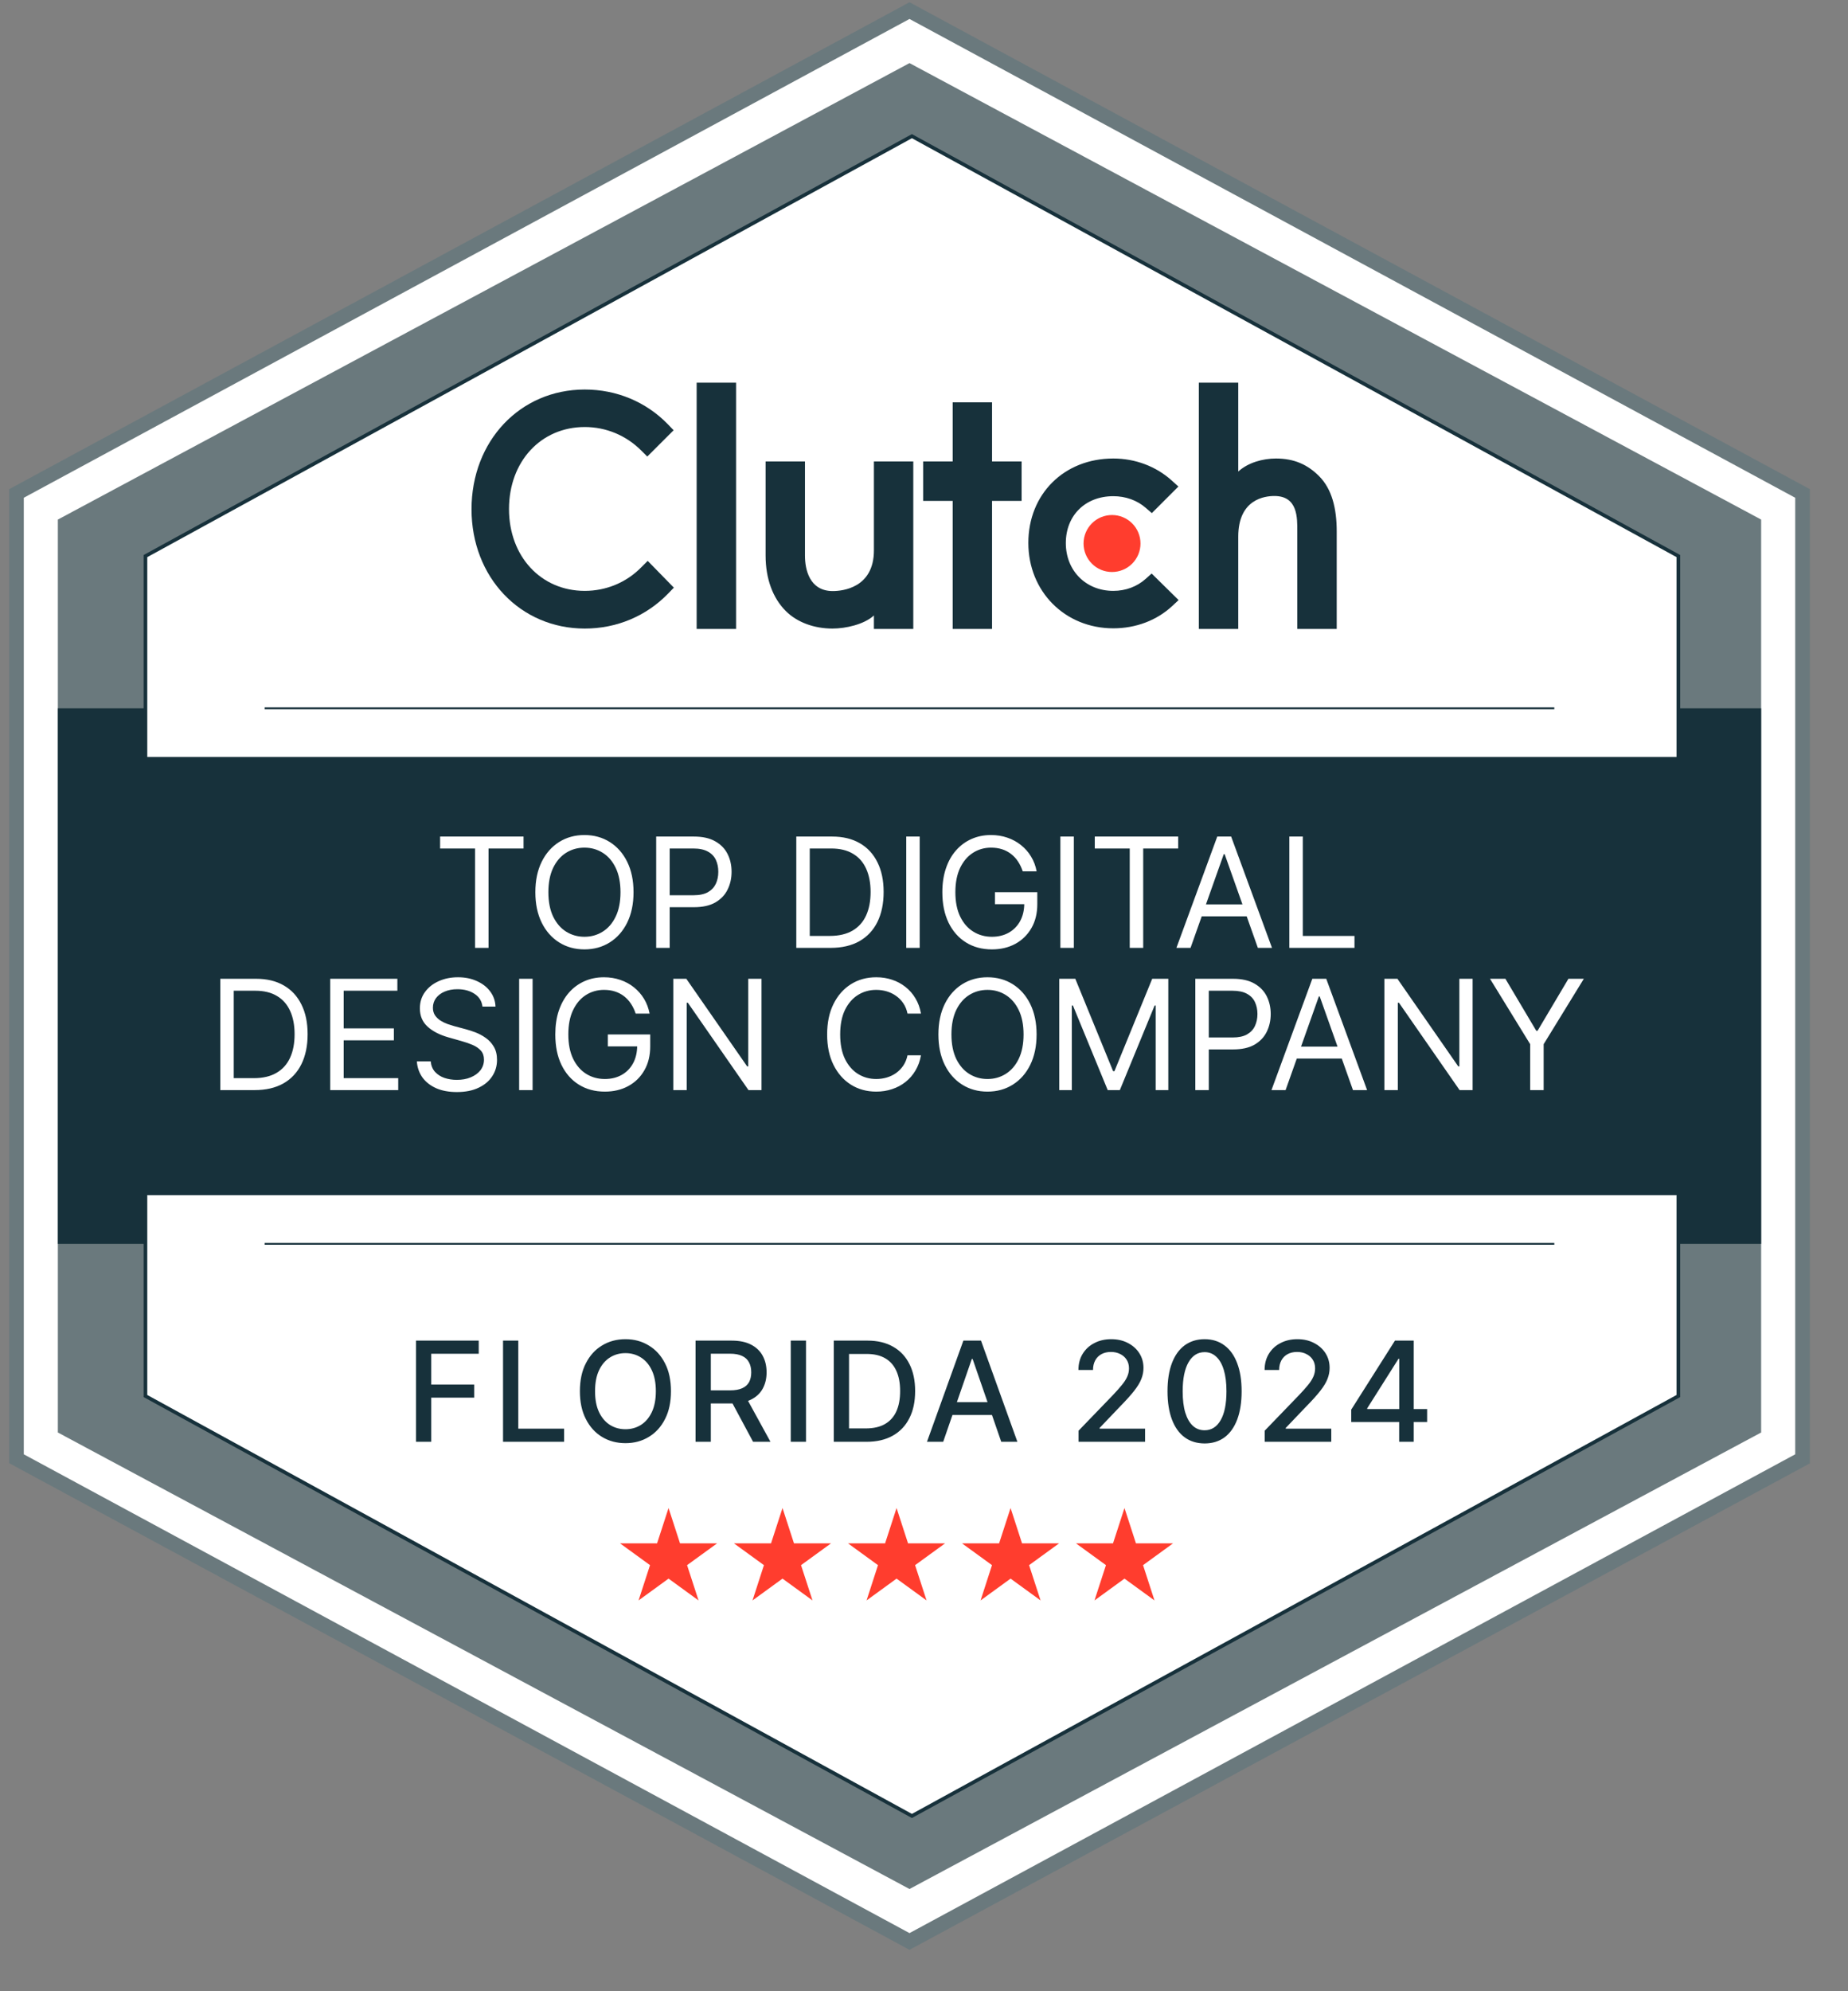 <svg width="39" height="42" viewBox="0 0 39 42" fill="none" xmlns="http://www.w3.org/2000/svg">
<rect x="0" y="0" width="39" height="42" fill="#808080" stroke="none"/>
<g clip-path="url(#clip0_6658_17008)">
<path d="M38.091 10.405V30.769L19.245 40.951L0.4 30.769V10.405L19.245 0.224L38.091 10.405Z" fill="white"/>
<path d="M19.194 41.127L19.122 41.088L0.194 30.862V10.317L0.275 10.274L19.194 0.047L19.266 0.086L38.194 10.317V30.867L19.194 41.127ZM0.502 30.675L19.194 40.774L37.886 30.675V10.499L19.194 0.4L0.502 10.499V30.675Z" fill="#6A797D"/>
<path d="M37.167 10.959V30.215L19.194 39.844L1.221 30.215V10.959L19.194 1.331L37.167 10.959Z" fill="#6A797D"/>
<path d="M37.167 14.939H1.221V26.236H37.167V14.939Z" fill="#17313B"/>
<path d="M35.42 11.729V29.446L19.245 38.303L3.07 29.446V11.729L19.245 2.872L35.42 11.729Z" fill="white" stroke="#17313B" stroke-width="0.076" stroke-miterlimit="10"/>
<path d="M36.653 15.966H1.735V25.209H36.653V15.966Z" fill="#17313B"/>
<path d="M5.586 26.236H32.802" stroke="#17313B" stroke-width="0.038" stroke-miterlimit="10"/>
<path d="M5.586 14.939H32.802" stroke="#17313B" stroke-width="0.038" stroke-miterlimit="10"/>
<path d="M14.702 8.071H15.534V13.266H14.702V8.071ZM18.443 11.609C18.443 12.404 17.774 12.467 17.575 12.467C17.078 12.467 16.988 12.002 16.988 11.722V9.733H16.157V11.717C16.157 12.21 16.311 12.616 16.582 12.887C16.822 13.127 17.181 13.258 17.569 13.258C17.845 13.258 18.235 13.172 18.443 12.982V13.266H19.274V9.733H18.443V11.609ZM20.936 8.486H20.105V9.733H19.482V10.565H20.105V13.266H20.936V10.565H21.56V9.733H20.936V8.486ZM24.178 12.21C23.997 12.372 23.758 12.463 23.495 12.463C22.917 12.463 22.493 12.038 22.493 11.455C22.493 10.872 22.904 10.466 23.495 10.466C23.753 10.466 23.997 10.551 24.182 10.714L24.308 10.823L24.869 10.262L24.729 10.136C24.399 9.838 23.961 9.671 23.495 9.671C22.456 9.671 21.702 10.421 21.702 11.451C21.702 12.476 22.474 13.253 23.495 13.253C23.97 13.253 24.412 13.086 24.738 12.783L24.873 12.657L24.304 12.097L24.178 12.21ZM27.836 10.041C27.596 9.802 27.316 9.671 26.927 9.671C26.651 9.671 26.339 9.757 26.132 9.946V8.071H25.3V13.266H26.132V11.32C26.132 10.525 26.696 10.462 26.895 10.462C27.392 10.462 27.378 10.927 27.378 11.207V13.266H28.21V11.211C28.21 10.719 28.107 10.312 27.836 10.041Z" fill="#17313B"/>
<path d="M23.468 10.863C23.627 10.863 23.78 10.926 23.893 11.039C24.006 11.152 24.069 11.305 24.069 11.464C24.069 11.623 24.006 11.776 23.893 11.889C23.78 12.002 23.627 12.065 23.468 12.065C23.308 12.065 23.155 12.002 23.043 11.889C22.93 11.776 22.867 11.623 22.867 11.464C22.867 11.305 22.93 11.152 23.043 11.039C23.155 10.926 23.308 10.863 23.468 10.863Z" fill="#FF3D2E"/>
<path d="M13.538 11.961C13.222 12.286 12.793 12.463 12.341 12.463C11.415 12.463 10.742 11.735 10.742 10.737C10.742 9.734 11.415 9.007 12.341 9.007C12.789 9.007 13.213 9.183 13.534 9.504L13.66 9.63L14.216 9.075L14.094 8.948C13.633 8.474 13.01 8.216 12.341 8.216C10.977 8.216 9.951 9.3 9.951 10.741C9.951 12.178 10.982 13.258 12.341 13.258C13.014 13.258 13.638 12.996 14.099 12.521L14.221 12.395L13.669 11.83L13.538 11.961Z" fill="#17313B"/>
<path d="M9.288 17.897V17.645H11.049V17.897H10.31V19.993H10.026V17.897H9.288ZM13.37 18.819C13.37 19.067 13.325 19.28 13.236 19.461C13.147 19.641 13.024 19.78 12.868 19.878C12.712 19.976 12.534 20.025 12.334 20.025C12.134 20.025 11.956 19.976 11.8 19.878C11.644 19.78 11.521 19.641 11.432 19.461C11.343 19.28 11.298 19.067 11.298 18.819C11.298 18.571 11.343 18.357 11.432 18.177C11.521 17.997 11.644 17.858 11.8 17.76C11.956 17.662 12.134 17.613 12.334 17.613C12.534 17.613 12.712 17.662 12.868 17.76C13.024 17.858 13.147 17.997 13.236 18.177C13.325 18.357 13.37 18.571 13.37 18.819ZM13.095 18.819C13.095 18.616 13.061 18.444 12.993 18.304C12.926 18.165 12.835 18.059 12.719 17.987C12.605 17.915 12.476 17.879 12.334 17.879C12.192 17.879 12.063 17.915 11.948 17.987C11.833 18.059 11.742 18.165 11.674 18.304C11.607 18.444 11.573 18.616 11.573 18.819C11.573 19.022 11.607 19.194 11.674 19.334C11.742 19.473 11.833 19.579 11.948 19.651C12.063 19.723 12.192 19.759 12.334 19.759C12.476 19.759 12.605 19.723 12.719 19.651C12.835 19.579 12.926 19.473 12.993 19.334C13.061 19.194 13.095 19.022 13.095 18.819ZM13.848 19.993V17.645H14.641C14.826 17.645 14.976 17.678 15.093 17.745C15.211 17.811 15.298 17.9 15.354 18.012C15.411 18.124 15.439 18.25 15.439 18.388C15.439 18.526 15.411 18.652 15.354 18.765C15.299 18.878 15.212 18.968 15.095 19.036C14.978 19.102 14.829 19.135 14.646 19.135H14.078V18.883H14.637C14.763 18.883 14.864 18.861 14.941 18.818C15.017 18.774 15.072 18.715 15.107 18.641C15.142 18.566 15.159 18.482 15.159 18.388C15.159 18.294 15.142 18.21 15.107 18.136C15.072 18.062 15.017 18.004 14.939 17.962C14.862 17.919 14.76 17.897 14.632 17.897H14.133V19.993H13.848ZM17.529 19.993H16.805V17.645H17.561C17.789 17.645 17.984 17.692 18.146 17.786C18.308 17.879 18.432 18.014 18.518 18.189C18.605 18.363 18.648 18.571 18.648 18.814C18.648 19.059 18.604 19.269 18.517 19.446C18.43 19.622 18.303 19.757 18.137 19.852C17.97 19.946 17.768 19.993 17.529 19.993ZM17.089 19.741H17.511C17.705 19.741 17.866 19.703 17.994 19.628C18.121 19.553 18.216 19.447 18.279 19.308C18.342 19.17 18.373 19.005 18.373 18.814C18.373 18.625 18.342 18.462 18.28 18.325C18.218 18.187 18.126 18.082 18.003 18.009C17.88 17.934 17.726 17.897 17.543 17.897H17.089V19.741ZM19.409 17.645V19.993H19.125V17.645H19.409ZM21.584 18.379C21.558 18.302 21.525 18.233 21.484 18.171C21.444 18.109 21.395 18.057 21.338 18.013C21.283 17.97 21.219 17.936 21.148 17.913C21.077 17.89 20.999 17.879 20.914 17.879C20.775 17.879 20.649 17.915 20.535 17.987C20.421 18.059 20.331 18.165 20.263 18.304C20.196 18.444 20.162 18.616 20.162 18.819C20.162 19.022 20.196 19.194 20.264 19.334C20.332 19.473 20.424 19.579 20.541 19.651C20.657 19.723 20.788 19.759 20.933 19.759C21.067 19.759 21.186 19.73 21.288 19.673C21.391 19.615 21.471 19.533 21.529 19.428C21.587 19.321 21.616 19.196 21.616 19.053L21.703 19.071H20.997V18.819H21.891V19.071C21.891 19.264 21.85 19.433 21.767 19.576C21.685 19.718 21.572 19.829 21.428 19.908C21.284 19.986 21.119 20.025 20.933 20.025C20.725 20.025 20.542 19.976 20.385 19.878C20.228 19.78 20.106 19.641 20.018 19.461C19.931 19.28 19.887 19.067 19.887 18.819C19.887 18.633 19.912 18.466 19.962 18.318C20.012 18.169 20.083 18.042 20.175 17.938C20.267 17.833 20.375 17.753 20.501 17.697C20.626 17.641 20.764 17.613 20.914 17.613C21.038 17.613 21.154 17.632 21.261 17.669C21.368 17.706 21.464 17.758 21.548 17.826C21.633 17.894 21.704 17.974 21.76 18.068C21.817 18.161 21.856 18.265 21.877 18.379H21.584ZM22.662 17.645V19.993H22.378V17.645H22.662ZM23.104 17.897V17.645H24.864V17.897H24.126V19.993H23.842V17.897H23.104ZM25.125 19.993H24.827L25.689 17.645H25.982L26.844 19.993H26.546L25.845 18.017H25.826L25.125 19.993ZM25.235 19.076H26.436V19.328H25.235V19.076ZM27.21 19.993V17.645H27.494V19.741H28.585V19.993H27.21ZM5.373 22.993H4.649V20.645H5.405C5.633 20.645 5.828 20.692 5.99 20.786C6.152 20.879 6.276 21.014 6.362 21.189C6.449 21.363 6.492 21.571 6.492 21.814C6.492 22.059 6.448 22.269 6.361 22.446C6.274 22.622 6.147 22.757 5.981 22.852C5.814 22.946 5.612 22.993 5.373 22.993ZM4.933 22.741H5.355C5.549 22.741 5.71 22.703 5.837 22.628C5.965 22.553 6.06 22.447 6.123 22.308C6.186 22.17 6.217 22.005 6.217 21.814C6.217 21.625 6.186 21.462 6.124 21.325C6.062 21.187 5.97 21.082 5.847 21.009C5.724 20.934 5.57 20.897 5.387 20.897H4.933V22.741ZM6.969 22.993V20.645H8.386V20.897H7.253V21.691H8.312V21.943H7.253V22.741H8.404V22.993H6.969ZM10.182 21.232C10.168 21.116 10.112 21.026 10.014 20.962C9.916 20.897 9.796 20.865 9.654 20.865C9.55 20.865 9.46 20.882 9.382 20.916C9.304 20.949 9.244 20.996 9.2 21.054C9.158 21.113 9.136 21.18 9.136 21.255C9.136 21.318 9.151 21.372 9.181 21.417C9.212 21.461 9.251 21.498 9.298 21.528C9.345 21.557 9.395 21.581 9.447 21.6C9.499 21.618 9.547 21.633 9.59 21.645L9.829 21.709C9.89 21.725 9.958 21.747 10.033 21.775C10.108 21.804 10.181 21.842 10.249 21.891C10.319 21.939 10.376 22.001 10.421 22.077C10.466 22.152 10.489 22.245 10.489 22.355C10.489 22.482 10.456 22.597 10.389 22.699C10.323 22.802 10.227 22.883 10.1 22.943C9.974 23.004 9.821 23.034 9.641 23.034C9.473 23.034 9.327 23.007 9.204 22.953C9.082 22.898 8.985 22.823 8.915 22.726C8.846 22.629 8.806 22.516 8.797 22.387H9.09C9.098 22.476 9.128 22.549 9.18 22.608C9.233 22.665 9.299 22.708 9.379 22.736C9.46 22.763 9.547 22.777 9.641 22.777C9.749 22.777 9.847 22.76 9.933 22.724C10.019 22.689 10.088 22.639 10.138 22.576C10.188 22.511 10.214 22.436 10.214 22.351C10.214 22.273 10.192 22.209 10.148 22.16C10.105 22.112 10.047 22.072 9.976 22.041C9.905 22.011 9.829 21.984 9.746 21.961L9.457 21.879C9.274 21.826 9.129 21.751 9.022 21.653C8.915 21.555 8.861 21.427 8.861 21.269C8.861 21.137 8.897 21.023 8.968 20.925C9.04 20.826 9.136 20.75 9.257 20.696C9.378 20.641 9.514 20.613 9.664 20.613C9.815 20.613 9.949 20.64 10.067 20.695C10.185 20.748 10.278 20.821 10.347 20.915C10.416 21.008 10.453 21.114 10.457 21.232H10.182ZM11.24 20.645V22.993H10.956V20.645H11.24ZM13.415 21.379C13.39 21.302 13.357 21.233 13.315 21.171C13.275 21.109 13.226 21.057 13.17 21.013C13.114 20.97 13.051 20.936 12.979 20.913C12.909 20.89 12.831 20.879 12.746 20.879C12.607 20.879 12.48 20.915 12.366 20.987C12.252 21.059 12.162 21.165 12.095 21.304C12.027 21.444 11.994 21.616 11.994 21.819C11.994 22.022 12.028 22.194 12.096 22.334C12.164 22.473 12.256 22.579 12.372 22.651C12.488 22.723 12.619 22.759 12.764 22.759C12.899 22.759 13.017 22.73 13.119 22.673C13.223 22.615 13.303 22.533 13.36 22.428C13.418 22.321 13.447 22.196 13.447 22.053L13.534 22.071H12.828V21.819H13.722V22.071C13.722 22.264 13.681 22.433 13.598 22.576C13.517 22.718 13.404 22.829 13.259 22.908C13.116 22.986 12.95 23.025 12.764 23.025C12.556 23.025 12.374 22.976 12.216 22.878C12.059 22.78 11.937 22.641 11.849 22.461C11.762 22.28 11.719 22.067 11.719 21.819C11.719 21.633 11.743 21.466 11.793 21.318C11.844 21.169 11.915 21.042 12.006 20.938C12.098 20.833 12.207 20.753 12.332 20.697C12.457 20.641 12.595 20.613 12.746 20.613C12.87 20.613 12.985 20.632 13.092 20.669C13.2 20.706 13.296 20.758 13.38 20.826C13.464 20.894 13.535 20.974 13.592 21.068C13.648 21.161 13.687 21.265 13.709 21.379H13.415ZM16.071 20.645V22.993H15.796L14.516 21.15H14.493V22.993H14.209V20.645H14.484L15.768 22.493H15.791V20.645H16.071ZM19.436 21.379H19.152C19.135 21.297 19.106 21.225 19.064 21.163C19.022 21.101 18.972 21.049 18.912 21.007C18.854 20.965 18.788 20.933 18.716 20.911C18.645 20.89 18.57 20.879 18.492 20.879C18.349 20.879 18.221 20.915 18.105 20.987C17.991 21.059 17.899 21.165 17.831 21.304C17.764 21.444 17.731 21.616 17.731 21.819C17.731 22.022 17.764 22.194 17.831 22.334C17.899 22.473 17.991 22.579 18.105 22.651C18.221 22.723 18.349 22.759 18.492 22.759C18.57 22.759 18.645 22.748 18.716 22.727C18.788 22.705 18.854 22.674 18.912 22.632C18.972 22.589 19.022 22.537 19.064 22.475C19.106 22.412 19.135 22.34 19.152 22.259H19.436C19.415 22.379 19.376 22.486 19.319 22.581C19.263 22.676 19.192 22.757 19.108 22.823C19.024 22.889 18.93 22.939 18.825 22.973C18.721 23.008 18.61 23.025 18.492 23.025C18.291 23.025 18.113 22.976 17.957 22.878C17.802 22.78 17.679 22.641 17.59 22.461C17.5 22.28 17.456 22.067 17.456 21.819C17.456 21.571 17.5 21.357 17.59 21.177C17.679 20.997 17.802 20.858 17.957 20.76C18.113 20.662 18.291 20.613 18.492 20.613C18.61 20.613 18.721 20.63 18.825 20.665C18.93 20.699 19.024 20.75 19.108 20.816C19.192 20.882 19.263 20.962 19.319 21.057C19.376 21.151 19.415 21.258 19.436 21.379ZM21.876 21.819C21.876 22.067 21.831 22.28 21.742 22.461C21.653 22.641 21.53 22.78 21.374 22.878C21.218 22.976 21.04 23.025 20.84 23.025C20.64 23.025 20.462 22.976 20.306 22.878C20.15 22.78 20.027 22.641 19.938 22.461C19.849 22.28 19.804 22.067 19.804 21.819C19.804 21.571 19.849 21.357 19.938 21.177C20.027 20.997 20.15 20.858 20.306 20.76C20.462 20.662 20.64 20.613 20.84 20.613C21.04 20.613 21.218 20.662 21.374 20.76C21.53 20.858 21.653 20.997 21.742 21.177C21.831 21.357 21.876 21.571 21.876 21.819ZM21.601 21.819C21.601 21.616 21.567 21.444 21.499 21.304C21.432 21.165 21.34 21.059 21.225 20.987C21.11 20.915 20.982 20.879 20.84 20.879C20.698 20.879 20.569 20.915 20.454 20.987C20.339 21.059 20.248 21.165 20.18 21.304C20.113 21.444 20.079 21.616 20.079 21.819C20.079 22.022 20.113 22.194 20.18 22.334C20.248 22.473 20.339 22.579 20.454 22.651C20.569 22.723 20.698 22.759 20.84 22.759C20.982 22.759 21.11 22.723 21.225 22.651C21.34 22.579 21.432 22.473 21.499 22.334C21.567 22.194 21.601 22.022 21.601 21.819ZM22.354 20.645H22.693L23.491 22.594H23.519L24.316 20.645H24.656V22.993H24.39V21.209H24.367L23.633 22.993H23.377L22.643 21.209H22.62V22.993H22.354V20.645ZM25.226 22.993V20.645H26.019C26.203 20.645 26.354 20.678 26.471 20.745C26.588 20.811 26.675 20.9 26.732 21.012C26.788 21.124 26.817 21.25 26.817 21.388C26.817 21.526 26.788 21.652 26.732 21.765C26.676 21.878 26.59 21.968 26.473 22.036C26.356 22.102 26.206 22.135 26.023 22.135H25.455V21.883H26.014C26.14 21.883 26.242 21.861 26.318 21.818C26.394 21.774 26.45 21.715 26.484 21.641C26.519 21.566 26.537 21.482 26.537 21.388C26.537 21.294 26.519 21.21 26.484 21.136C26.45 21.062 26.394 21.004 26.317 20.962C26.24 20.919 26.137 20.897 26.01 20.897H25.51V22.993H25.226ZM27.131 22.993H26.833L27.695 20.645H27.989L28.851 22.993H28.553L27.851 21.017H27.833L27.131 22.993ZM27.241 22.076H28.442V22.328H27.241V22.076ZM31.078 20.645V22.993H30.803L29.523 21.15H29.5V22.993H29.216V20.645H29.491L30.775 22.493H30.798V20.645H31.078ZM31.445 20.645H31.77L32.421 21.741H32.449L33.1 20.645H33.425L32.577 22.025V22.993H32.293V22.025L31.445 20.645Z" fill="white"/>
<path d="M8.779 30.411V28.277H10.103V28.554H9.101V29.204H10.008V29.48H9.101V30.411H8.779ZM10.616 30.411V28.277H10.938V30.134H11.905V30.411H10.616ZM14.16 29.344C14.16 29.572 14.119 29.767 14.035 29.931C13.952 30.095 13.838 30.22 13.692 30.308C13.548 30.396 13.384 30.44 13.2 30.44C13.015 30.44 12.85 30.396 12.705 30.308C12.56 30.22 12.446 30.094 12.363 29.93C12.279 29.766 12.238 29.571 12.238 29.344C12.238 29.116 12.279 28.92 12.363 28.757C12.446 28.593 12.56 28.467 12.705 28.38C12.85 28.291 13.015 28.247 13.2 28.247C13.384 28.247 13.548 28.291 13.692 28.38C13.838 28.467 13.952 28.593 14.035 28.757C14.119 28.92 14.16 29.116 14.16 29.344ZM13.841 29.344C13.841 29.17 13.813 29.024 13.757 28.905C13.701 28.785 13.625 28.695 13.528 28.634C13.431 28.572 13.322 28.541 13.2 28.541C13.076 28.541 12.967 28.572 12.87 28.634C12.774 28.695 12.697 28.785 12.641 28.905C12.585 29.024 12.558 29.17 12.558 29.344C12.558 29.517 12.585 29.664 12.641 29.783C12.697 29.902 12.774 29.992 12.87 30.054C12.967 30.115 13.076 30.146 13.2 30.146C13.322 30.146 13.431 30.115 13.528 30.054C13.625 29.992 13.701 29.902 13.757 29.783C13.813 29.664 13.841 29.517 13.841 29.344ZM14.679 30.411V28.277H15.44C15.605 28.277 15.742 28.305 15.851 28.362C15.961 28.419 16.043 28.498 16.097 28.599C16.151 28.699 16.178 28.814 16.178 28.946C16.178 29.076 16.151 29.191 16.096 29.291C16.042 29.389 15.96 29.466 15.85 29.521C15.741 29.576 15.604 29.603 15.439 29.603H14.862V29.326H15.409C15.514 29.326 15.598 29.311 15.664 29.281C15.73 29.251 15.778 29.208 15.809 29.151C15.839 29.094 15.854 29.026 15.854 28.946C15.854 28.865 15.839 28.795 15.807 28.736C15.777 28.677 15.729 28.632 15.663 28.601C15.597 28.569 15.512 28.553 15.405 28.553H15.001V30.411H14.679ZM15.732 29.448L16.26 30.411H15.893L15.376 29.448H15.732ZM17.01 28.277V30.411H16.688V28.277H17.01ZM18.287 30.411H17.596V28.277H18.309C18.518 28.277 18.697 28.319 18.847 28.405C18.997 28.489 19.112 28.611 19.192 28.77C19.273 28.929 19.313 29.119 19.313 29.34C19.313 29.563 19.273 29.754 19.191 29.914C19.111 30.073 18.994 30.196 18.841 30.282C18.688 30.368 18.503 30.411 18.287 30.411ZM17.918 30.129H18.269C18.432 30.129 18.567 30.099 18.674 30.038C18.782 29.976 18.863 29.887 18.916 29.77C18.97 29.652 18.996 29.509 18.996 29.34C18.996 29.173 18.97 29.031 18.916 28.914C18.863 28.798 18.785 28.709 18.68 28.649C18.575 28.588 18.445 28.558 18.289 28.558H17.918V30.129ZM19.905 30.411H19.563L20.331 28.277H20.703L21.471 30.411H21.13L20.526 28.664H20.509L19.905 30.411ZM19.962 29.575H21.071V29.846H19.962V29.575ZM22.762 30.411V30.177L23.484 29.429C23.561 29.348 23.624 29.277 23.674 29.215C23.725 29.154 23.763 29.095 23.788 29.039C23.813 28.984 23.826 28.925 23.826 28.862C23.826 28.791 23.809 28.73 23.776 28.679C23.742 28.627 23.697 28.587 23.639 28.559C23.581 28.53 23.516 28.516 23.444 28.516C23.368 28.516 23.301 28.532 23.244 28.563C23.187 28.594 23.143 28.639 23.113 28.695C23.082 28.753 23.067 28.819 23.067 28.896H22.759C22.759 28.766 22.789 28.652 22.849 28.555C22.909 28.458 22.991 28.382 23.095 28.329C23.199 28.274 23.318 28.247 23.45 28.247C23.584 28.247 23.703 28.274 23.805 28.328C23.907 28.381 23.988 28.453 24.045 28.544C24.103 28.635 24.132 28.738 24.132 28.853C24.132 28.932 24.117 29.009 24.087 29.085C24.058 29.161 24.007 29.245 23.934 29.338C23.861 29.431 23.759 29.543 23.63 29.675L23.206 30.119V30.134H24.166V30.411H22.762ZM25.422 30.446C25.257 30.445 25.116 30.402 25 30.316C24.883 30.23 24.794 30.104 24.732 29.94C24.67 29.775 24.639 29.577 24.639 29.345C24.639 29.113 24.67 28.916 24.732 28.752C24.794 28.588 24.884 28.463 25 28.377C25.118 28.291 25.258 28.247 25.422 28.247C25.585 28.247 25.725 28.291 25.841 28.378C25.958 28.464 26.047 28.589 26.109 28.753C26.172 28.916 26.203 29.113 26.203 29.345C26.203 29.577 26.172 29.776 26.11 29.941C26.048 30.105 25.959 30.23 25.843 30.317C25.726 30.403 25.585 30.446 25.422 30.446ZM25.422 30.168C25.566 30.168 25.679 30.097 25.76 29.956C25.842 29.815 25.883 29.611 25.883 29.345C25.883 29.168 25.864 29.018 25.827 28.896C25.79 28.773 25.737 28.68 25.667 28.616C25.599 28.552 25.517 28.52 25.422 28.52C25.278 28.52 25.165 28.591 25.083 28.733C25.001 28.875 24.959 29.079 24.959 29.345C24.959 29.523 24.977 29.673 25.014 29.796C25.052 29.918 25.105 30.011 25.174 30.074C25.242 30.137 25.325 30.168 25.422 30.168ZM26.69 30.411V30.177L27.412 29.429C27.489 29.348 27.553 29.277 27.603 29.215C27.654 29.154 27.691 29.095 27.716 29.039C27.741 28.984 27.754 28.925 27.754 28.862C27.754 28.791 27.737 28.73 27.704 28.679C27.671 28.627 27.625 28.587 27.567 28.559C27.51 28.53 27.445 28.516 27.373 28.516C27.296 28.516 27.23 28.532 27.172 28.563C27.116 28.594 27.072 28.639 27.041 28.695C27.011 28.753 26.995 28.819 26.995 28.896H26.688C26.688 28.766 26.718 28.652 26.778 28.555C26.837 28.458 26.919 28.382 27.023 28.329C27.128 28.274 27.246 28.247 27.379 28.247C27.513 28.247 27.631 28.274 27.733 28.328C27.836 28.381 27.916 28.453 27.974 28.544C28.032 28.635 28.06 28.738 28.06 28.853C28.06 28.932 28.045 29.009 28.015 29.085C27.986 29.161 27.935 29.245 27.862 29.338C27.789 29.431 27.688 29.543 27.558 29.675L27.134 30.119V30.134H28.095V30.411H26.69ZM28.516 29.994V29.733L29.439 28.277H29.644V28.66H29.514L28.854 29.704V29.721H30.118V29.994H28.516ZM29.528 30.411V29.915L29.53 29.796V28.277H29.835V30.411H29.528Z" fill="#17313B"/>
<path d="M14.109 31.808L14.351 32.553L15.134 32.553L14.5 33.013L14.742 33.757L14.109 33.297L13.476 33.757L13.718 33.013L13.085 32.553L13.867 32.553L14.109 31.808Z" fill="#FF3D2E"/>
<path d="M16.514 31.808L16.756 32.553L17.538 32.553L16.905 33.013L17.147 33.757L16.514 33.297L15.881 33.757L16.122 33.013L15.489 32.553L16.272 32.553L16.514 31.808Z" fill="#FF3D2E"/>
<path d="M21.327 31.808L21.569 32.553L22.351 32.553L21.718 33.013L21.96 33.757L21.327 33.297L20.694 33.757L20.935 33.013L20.302 32.553L21.085 32.553L21.327 31.808Z" fill="#FF3D2E"/>
<path d="M23.731 31.808L23.973 32.553L24.756 32.553L24.123 33.013L24.364 33.757L23.731 33.297L23.098 33.757L23.34 33.013L22.707 32.553L23.489 32.553L23.731 31.808Z" fill="#FF3D2E"/>
<path d="M18.921 31.808L19.163 32.553L19.945 32.553L19.312 33.013L19.554 33.757L18.921 33.297L18.288 33.757L18.529 33.013L17.896 32.553L18.679 32.553L18.921 31.808Z" fill="#FF3D2E"/>
</g>
<defs>
<clipPath id="clip0_6658_17008">
<rect width="37.999" height="41.08" fill="white" transform="translate(0.195 0.047)"/>
</clipPath>
</defs>
</svg>
